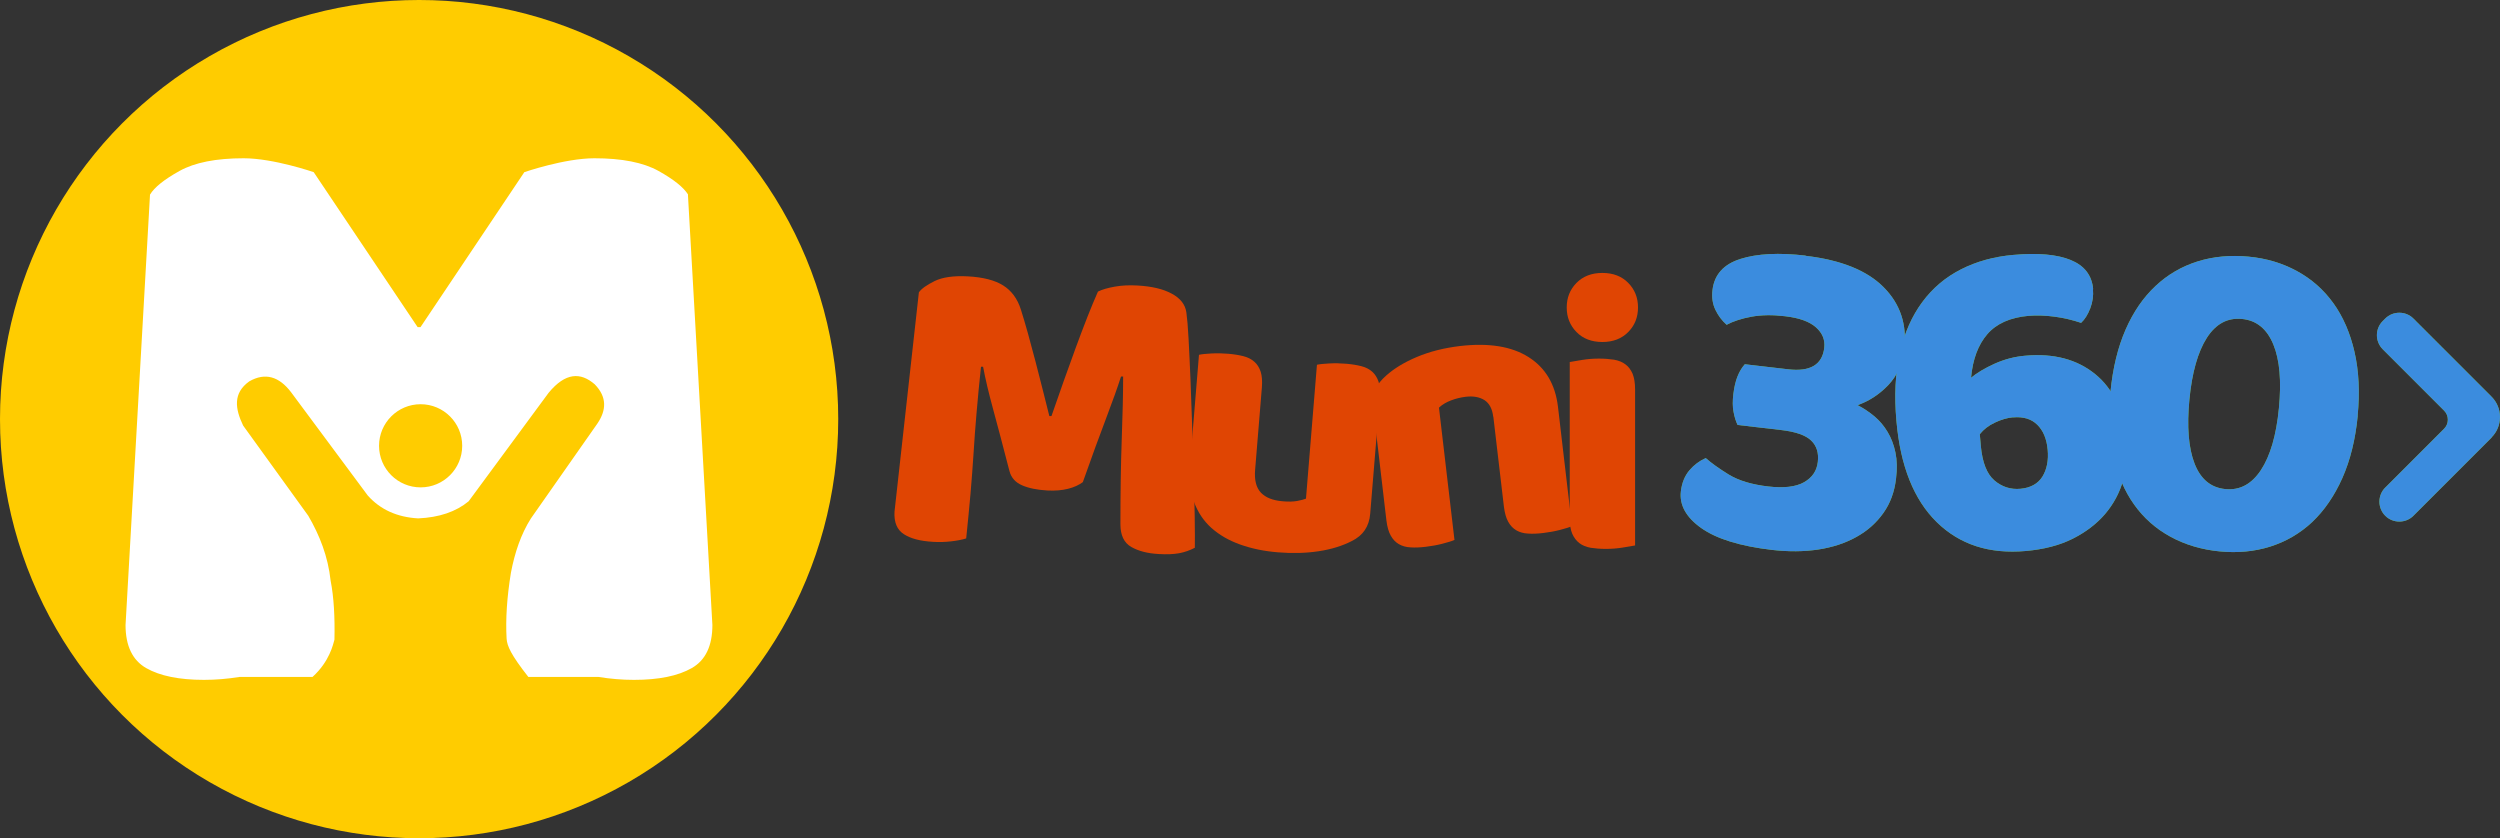 <svg xmlns="http://www.w3.org/2000/svg" id="Capa_2" data-name="Capa 2" viewBox="0 0 248.32 83.26"><rect x="0" y="0" width="248.32" height="83.26" fill="#333333" stroke="none"/><defs><style>      .cls-1 {        fill: #3b8cde;      }      .cls-1, .cls-2, .cls-3, .cls-4, .cls-5 {        stroke-width: 0px;      }      .cls-2 {        fill: #fff;      }      .cls-3 {        fill: #e04503;      }      .cls-4 {        fill: #85b913;      }      .cls-5 {        fill: #fc0;      }    </style></defs><g id="Layer_1" data-name="Layer 1"><g><g><g><path class="cls-4" d="M179.35,25.41c3.5.41,6.09,1.45,7.74,3.11,1.66,1.66,2.34,3.71,2.06,6.15-.17,1.46-.71,2.66-1.6,3.59-.9.93-1.91,1.59-3.04,1.98.61.32,1.17.69,1.68,1.12.51.43.94.94,1.3,1.54.36.6.62,1.28.78,2.04.16.76.18,1.63.06,2.6-.15,1.31-.57,2.45-1.26,3.42-.69.97-1.57,1.76-2.67,2.37-1.09.61-2.35,1.03-3.78,1.25-1.43.22-2.97.23-4.62.04-3.17-.37-5.51-1.1-7.02-2.17-1.51-1.07-2.19-2.3-2.02-3.67.1-.82.38-1.51.84-2.06.47-.55,1.01-.95,1.63-1.22.56.5,1.32,1.04,2.29,1.64.97.59,2.27.99,3.92,1.18,1.55.18,2.74.04,3.55-.42.81-.46,1.27-1.13,1.37-2.02s-.11-1.59-.66-2.12c-.54-.53-1.54-.88-3.01-1.05l-4.3-.5c-.17-.36-.31-.79-.4-1.3-.1-.5-.1-1.09-.02-1.76s.22-1.29.42-1.78c.2-.49.44-.88.72-1.19l4.3.5c2.19.26,3.39-.45,3.59-2.13.09-.79-.18-1.47-.83-2.04-.64-.57-1.67-.94-3.07-1.1-1.25-.15-2.36-.13-3.34.05-.98.18-1.8.45-2.46.8-.48-.43-.85-.93-1.12-1.5-.27-.57-.37-1.22-.28-1.96.18-1.52,1.1-2.55,2.77-3.08,1.67-.53,3.83-.64,6.48-.33Z"></path><path class="cls-4" d="M207.89,28.73c.06.64-.03,1.27-.27,1.9-.24.62-.54,1.1-.91,1.44-.86-.29-1.75-.5-2.67-.62-.92-.12-1.76-.14-2.53-.08-1.83.16-3.2.77-4.11,1.82s-1.45,2.49-1.62,4.33c.57-.48,1.35-.94,2.33-1.39.98-.44,2-.71,3.07-.8,2.81-.25,5.12.36,6.93,1.83,1.81,1.47,2.85,3.72,3.12,6.75.12,1.31,0,2.59-.35,3.82-.35,1.23-.95,2.34-1.78,3.32-.84.98-1.91,1.8-3.22,2.46-1.31.66-2.87,1.06-4.67,1.22-3.61.32-6.55-.63-8.83-2.86-2.28-2.23-3.62-5.58-4.01-10.04-.23-2.54-.11-4.8.34-6.78.45-1.98,1.2-3.66,2.23-5.05,1.03-1.39,2.31-2.47,3.85-3.25,1.53-.78,3.26-1.26,5.19-1.43,2.44-.22,4.35-.05,5.71.51,1.36.56,2.1,1.52,2.22,2.9ZM199.96,41.45c-.58.05-1.19.23-1.82.53-.64.3-1.13.69-1.49,1.15l.1,1.15c.15,1.65.6,2.8,1.35,3.44.75.64,1.61.92,2.59.83s1.73-.49,2.18-1.21c.44-.72.62-1.61.52-2.68s-.44-1.89-1.03-2.47c-.59-.58-1.39-.82-2.4-.73Z"></path><path class="cls-4" d="M234.19,41.3c-.23,2.35-.74,4.41-1.53,6.19-.79,1.77-1.79,3.22-2.99,4.36-1.21,1.13-2.59,1.94-4.17,2.44s-3.25.65-5.02.48-3.43-.66-4.88-1.45-2.66-1.85-3.62-3.2c-.96-1.34-1.65-2.96-2.07-4.85-.42-1.89-.51-4.01-.28-6.36.23-2.35.73-4.41,1.5-6.17.77-1.76,1.76-3.2,2.97-4.33,1.2-1.13,2.59-1.94,4.17-2.44,1.57-.49,3.26-.65,5.06-.48s3.38.65,4.83,1.44c1.45.79,2.65,1.85,3.62,3.2.96,1.34,1.66,2.95,2.09,4.83.43,1.88.54,3.99.31,6.34ZM226.36,40.54c.26-2.69.08-4.8-.56-6.34-.64-1.54-1.67-2.38-3.11-2.52s-2.6.49-3.49,1.88c-.89,1.39-1.47,3.43-1.73,6.12s-.09,4.81.51,6.36c.6,1.55,1.62,2.4,3.06,2.54s2.61-.49,3.54-1.9c.92-1.4,1.52-3.45,1.78-6.14Z"></path><path class="cls-4" d="M247.49,43.46l-7.77,7.77c-.77.77-2.03.77-2.8,0h0c-.77-.77-.77-2.03,0-2.8l5.85-5.85c.49-.49.49-1.3,0-1.79l-6.1-6.1c-.77-.77-.77-2.03,0-2.8l.25-.25c.77-.77,2.03-.77,2.8,0l7.76,7.76c1.12,1.12,1.12,2.93,0,4.05Z"></path></g><g><path class="cls-1" d="M179.35,25.41c3.5.41,6.09,1.45,7.74,3.11,1.66,1.66,2.34,3.71,2.06,6.15-.17,1.46-.71,2.66-1.6,3.59-.9.93-1.91,1.59-3.04,1.98.61.32,1.17.69,1.68,1.12.51.43.94.94,1.3,1.54.36.6.62,1.28.78,2.04.16.76.18,1.63.06,2.6-.15,1.31-.57,2.45-1.26,3.42-.69.97-1.57,1.76-2.67,2.37-1.09.61-2.35,1.03-3.78,1.25-1.43.22-2.97.23-4.62.04-3.17-.37-5.51-1.1-7.02-2.17-1.51-1.07-2.19-2.3-2.02-3.67.1-.82.38-1.51.84-2.06.47-.55,1.01-.95,1.63-1.22.56.5,1.32,1.04,2.29,1.64.97.59,2.27.99,3.92,1.18,1.55.18,2.74.04,3.55-.42.81-.46,1.27-1.13,1.37-2.02s-.11-1.59-.66-2.12c-.54-.53-1.54-.88-3.01-1.05l-4.3-.5c-.17-.36-.31-.79-.4-1.3-.1-.5-.1-1.09-.02-1.76s.22-1.29.42-1.78c.2-.49.44-.88.72-1.19l4.3.5c2.19.26,3.39-.45,3.59-2.13.09-.79-.18-1.47-.83-2.04-.64-.57-1.67-.94-3.07-1.1-1.25-.15-2.36-.13-3.34.05-.98.18-1.8.45-2.46.8-.48-.43-.85-.93-1.12-1.5-.27-.57-.37-1.22-.28-1.96.18-1.52,1.1-2.55,2.77-3.08,1.67-.53,3.83-.64,6.48-.33Z"></path><path class="cls-1" d="M207.89,28.73c.06.64-.03,1.27-.27,1.9-.24.62-.54,1.1-.91,1.44-.86-.29-1.75-.5-2.67-.62-.92-.12-1.76-.14-2.53-.08-1.83.16-3.2.77-4.11,1.82s-1.45,2.49-1.62,4.33c.57-.48,1.35-.94,2.33-1.39.98-.44,2-.71,3.07-.8,2.81-.25,5.12.36,6.93,1.83,1.81,1.47,2.85,3.72,3.12,6.75.12,1.31,0,2.59-.35,3.82-.35,1.23-.95,2.34-1.78,3.32-.84.98-1.91,1.8-3.22,2.46-1.31.66-2.87,1.06-4.67,1.22-3.61.32-6.55-.63-8.83-2.86-2.28-2.23-3.62-5.58-4.01-10.04-.23-2.54-.11-4.8.34-6.78.45-1.98,1.2-3.66,2.23-5.05,1.03-1.39,2.31-2.47,3.85-3.25,1.53-.78,3.26-1.26,5.19-1.43,2.44-.22,4.35-.05,5.71.51,1.36.56,2.1,1.52,2.22,2.9ZM199.96,41.45c-.58.05-1.19.23-1.82.53-.64.3-1.13.69-1.49,1.15l.1,1.15c.15,1.65.6,2.8,1.35,3.44.75.64,1.61.92,2.59.83s1.73-.49,2.18-1.21c.44-.72.62-1.61.52-2.68s-.44-1.89-1.03-2.47c-.59-.58-1.39-.82-2.4-.73Z"></path><path class="cls-1" d="M234.19,41.3c-.23,2.35-.74,4.41-1.53,6.19-.79,1.77-1.79,3.22-2.99,4.36-1.21,1.13-2.59,1.94-4.17,2.44s-3.25.65-5.02.48-3.43-.66-4.88-1.45-2.66-1.85-3.62-3.2c-.96-1.34-1.65-2.96-2.07-4.85-.42-1.89-.51-4.01-.28-6.36.23-2.35.73-4.41,1.5-6.17.77-1.76,1.76-3.2,2.97-4.33,1.2-1.13,2.59-1.94,4.17-2.44,1.57-.49,3.26-.65,5.06-.48s3.38.65,4.83,1.44c1.45.79,2.65,1.85,3.62,3.2.96,1.34,1.66,2.95,2.09,4.83.43,1.88.54,3.99.31,6.34ZM226.36,40.54c.26-2.69.08-4.8-.56-6.34-.64-1.54-1.67-2.38-3.11-2.52s-2.6.49-3.49,1.88c-.89,1.39-1.47,3.43-1.73,6.12s-.09,4.81.51,6.36c.6,1.55,1.62,2.4,3.06,2.54s2.61-.49,3.54-1.9c.92-1.4,1.52-3.45,1.78-6.14Z"></path><path class="cls-1" d="M247.49,43.46l-7.77,7.77c-.77.77-2.03.77-2.8,0h0c-.77-.77-.77-2.03,0-2.8l5.85-5.85c.49-.49.49-1.3,0-1.79l-6.1-6.1c-.77-.77-.77-2.03,0-2.8l.25-.25c.77-.77,2.03-.77,2.8,0l7.76,7.76c1.12,1.12,1.12,2.93,0,4.05Z"></path></g></g><circle class="cls-5" cx="41.63" cy="41.63" r="41.63"></circle><path class="cls-2" d="M68.35,19.33c-.45-.72-1.43-1.51-2.94-2.35-1.51-.84-3.63-1.26-6.37-1.26-2.96,0-6.96,1.38-6.96,1.38,0,0-10.22,15.26-10.31,15.39h-.29c-.09-.13-10.32-15.39-10.32-15.39,0,0-3.99-1.38-6.96-1.38-2.74,0-4.86.42-6.37,1.26-1.51.84-2.49,1.62-2.93,2.35l-2.43,42.75c0,2.07.69,3.5,2.05,4.28,1.37.78,3.28,1.17,5.74,1.17,1.17,0,2.35-.1,3.52-.29h7.26c1.71-1.55,2.05-3.26,2.18-3.7.05-2.26-.06-4.23-.38-5.86-.26-2.41-1.09-4.51-2.22-6.45l-6.47-8.96c-.8-1.67-1.03-3.22.61-4.39,1.59-.91,2.97-.48,4.16,1.09l7.61,10.25c1.24,1.39,2.9,2.15,5,2.27,2.09-.09,3.76-.66,5.02-1.7l7.94-10.77c1.68-2.04,3.18-2.06,4.58-.85,1.24,1.27,1.16,2.57.28,3.88l-6.62,9.45c-.98,1.55-1.6,3.38-1.98,5.38-.4,2.45-.54,4.63-.43,6.57.05.71.43,1.59,2.16,3.79h6.97c1.17.19,2.35.29,3.52.29,2.46,0,4.37-.39,5.74-1.17,1.37-.78,2.05-2.21,2.05-4.28l-2.43-42.75ZM41.78,48.41c-2.28,0-4.13-1.85-4.13-4.13s1.85-4.13,4.13-4.13,4.13,1.85,4.13,4.13-1.85,4.13-4.13,4.13Z"></path><path class="cls-3" d="M107.57,47.88c-.39.29-.88.52-1.48.67-.6.15-1.28.21-2.05.17-1.03-.06-1.87-.23-2.53-.52-.66-.29-1.07-.76-1.24-1.4-.66-2.56-1.21-4.63-1.64-6.21-.43-1.58-.76-2.97-.98-4.16h-.21c-.18,1.67-.32,3.2-.44,4.58-.12,1.38-.22,2.73-.3,4.04-.09,1.31-.18,2.64-.3,3.98-.12,1.34-.26,2.82-.43,4.45-.38.12-.87.22-1.48.29-.6.07-1.21.09-1.81.05-1.26-.07-2.22-.32-2.9-.76-.68-.44-.99-1.18-.93-2.24l2.42-21.78c.25-.36.77-.73,1.56-1.12.79-.39,1.89-.54,3.29-.47,1.51.08,2.69.38,3.52.9.83.52,1.42,1.32,1.76,2.39.22.7.46,1.5.71,2.4.25.9.5,1.83.75,2.79s.49,1.91.73,2.85c.24.94.45,1.79.64,2.55h.21c.81-2.35,1.62-4.63,2.43-6.84.81-2.2,1.53-4.05,2.19-5.53.44-.21,1-.37,1.68-.49.68-.12,1.43-.16,2.26-.11,1.4.08,2.53.34,3.39.81.86.46,1.34,1.08,1.45,1.86.08.58.16,1.46.22,2.65.06,1.19.13,2.54.19,4.03.06,1.49.12,3.07.17,4.74.05,1.66.1,3.26.15,4.8.05,1.54.08,2.94.1,4.22.02,1.28.02,2.26.01,2.94-.5.26-1.02.44-1.55.54-.54.1-1.22.13-2.05.08-1.09-.06-1.99-.29-2.71-.7-.72-.41-1.08-1.16-1.08-2.25,0-3.12.04-5.93.13-8.41.09-2.49.14-4.57.14-6.27h-.21c-.35,1.09-.84,2.46-1.47,4.12-.63,1.66-1.41,3.78-2.32,6.36Z"></path><path class="cls-3" d="M119.1,35.24c.26-.06.66-.1,1.22-.13.55-.03,1.12-.02,1.7.03s1.05.13,1.49.24c.44.11.8.3,1.08.55.29.25.49.58.63.99.13.41.17.93.12,1.56l-.67,8.17c-.09,1.04.11,1.8.58,2.29.47.49,1.19.77,2.15.85.58.05,1.06.04,1.44-.03.38-.07.67-.15.88-.23l1.09-13.3c.26-.06.66-.1,1.22-.13.55-.03,1.12-.02,1.7.03s1.05.13,1.49.24c.44.11.8.3,1.08.55s.49.58.63.99c.13.41.17.93.12,1.56l-.95,11.55c-.1,1.27-.71,2.17-1.83,2.72-.93.48-2.03.82-3.28,1.01-1.25.19-2.6.23-4.05.11-1.37-.11-2.62-.37-3.74-.77-1.13-.4-2.08-.95-2.87-1.65-.78-.7-1.36-1.57-1.74-2.61-.37-1.04-.5-2.27-.39-3.69l.89-10.87Z"></path><path class="cls-3" d="M148.32,41.4c-.09-.78-.38-1.33-.86-1.65-.49-.31-1.11-.43-1.86-.34-.51.06-1,.18-1.47.36-.48.18-.88.42-1.2.72l1.54,13.14c-.24.11-.63.23-1.17.37-.53.14-1.09.24-1.67.31s-1.06.09-1.51.06c-.45-.02-.84-.13-1.17-.32-.33-.19-.6-.47-.81-.85-.21-.37-.35-.87-.43-1.5l-1.33-11.36c-.08-.68,0-1.25.24-1.72.24-.46.59-.9,1.06-1.31.79-.71,1.81-1.33,3.07-1.86,1.26-.53,2.68-.89,4.27-1.08,2.85-.33,5.12.03,6.81,1.1,1.69,1.07,2.66,2.72,2.92,4.94l1.39,11.85c-.24.11-.63.23-1.17.37-.53.14-1.09.24-1.67.31s-1.06.09-1.51.06c-.45-.02-.84-.13-1.17-.32-.33-.19-.6-.47-.81-.85-.21-.37-.35-.87-.43-1.5l-1.05-8.94Z"></path><g><path class="cls-3" d="M155.62,30.54c0-.97.32-1.78.97-2.44.65-.66,1.51-.99,2.57-.99s1.93.33,2.57.99c.65.66.97,1.47.97,2.44s-.32,1.78-.97,2.44c-.65.66-1.51.99-2.57.99s-1.93-.33-2.57-.99c-.65-.66-.97-1.47-.97-2.44Z"></path><path class="cls-3" d="M162.41,54.18c-.28.05-.69.12-1.24.21-.55.09-1.1.13-1.66.13s-1.06-.04-1.51-.11c-.44-.08-.82-.23-1.12-.46s-.54-.54-.71-.93c-.17-.39-.25-.91-.25-1.54v-15.52c.28-.05.69-.12,1.24-.21.55-.09,1.1-.13,1.66-.13s1.06.04,1.51.11c.44.08.82.23,1.12.46.31.23.54.54.71.93.16.39.25.91.25,1.54v15.52Z"></path></g></g></g></svg>